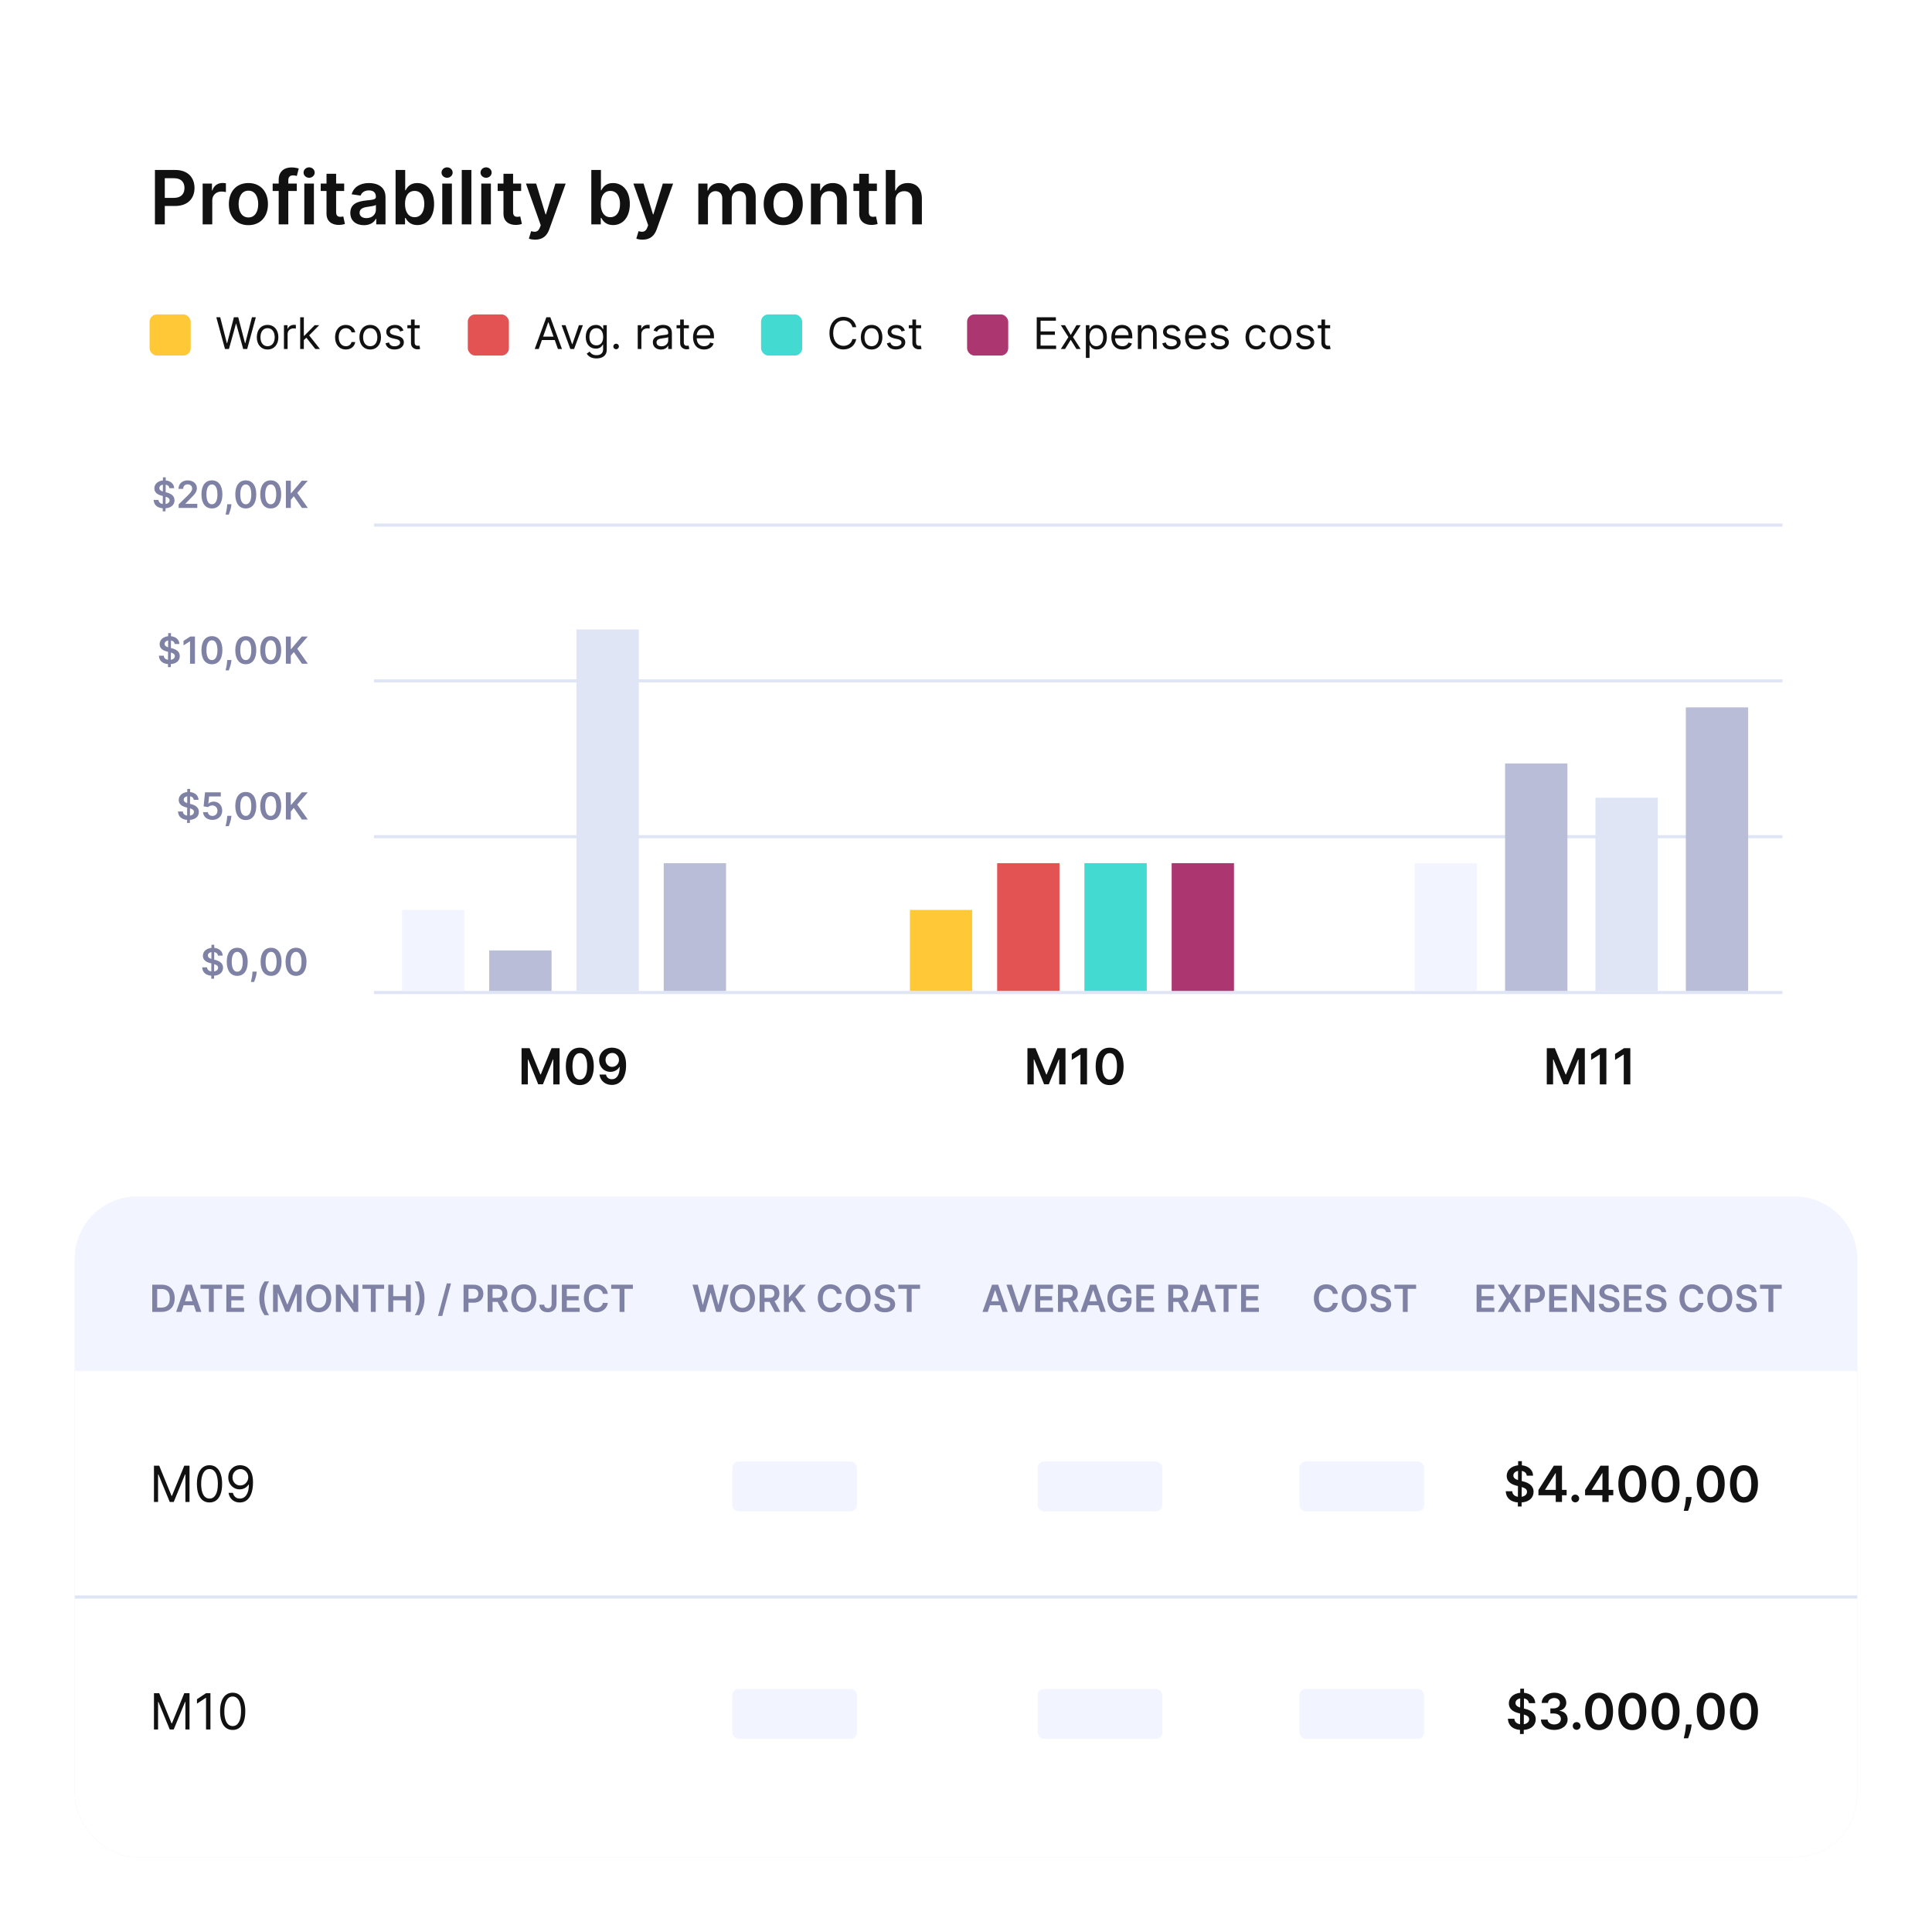 <svg width="620" height="620" viewBox="0 0 620 620" fill="none" xmlns="http://www.w3.org/2000/svg">
<g clip-path="url(#clip0_397_2410)">
<rect width="620" height="620" rx="40" fill="white"/>
<rect x="24" y="24" width="572" height="572" rx="40" fill="white"/>
<g filter="url(#filter0_f_397_2410)">
<rect x="24" y="384" width="572" height="212" rx="20" fill="#111111" fill-opacity="0.1"/>
</g>
<rect x="24" y="384" width="572" height="212" rx="20" fill="white"/>
<path d="M49.409 543.364H51.091L55.045 553.023H55.182L59.136 543.364H60.818V555H59.5V546.159H59.386L55.75 555H54.477L50.841 546.159H50.727V555H49.409V543.364ZM67.53 543.364V555H66.121V544.841H66.053L63.212 546.727V545.295L66.121 543.364H67.53ZM74.672 555.159C73.816 555.159 73.087 554.926 72.484 554.46C71.882 553.991 71.422 553.311 71.104 552.42C70.785 551.527 70.626 550.447 70.626 549.182C70.626 547.924 70.785 546.85 71.104 545.96C71.426 545.066 71.888 544.384 72.49 543.915C73.096 543.441 73.823 543.205 74.672 543.205C75.52 543.205 76.246 543.441 76.848 543.915C77.454 544.384 77.916 545.066 78.234 545.96C78.556 546.85 78.717 547.924 78.717 549.182C78.717 550.447 78.558 551.527 78.24 552.42C77.922 553.311 77.462 553.991 76.859 554.46C76.257 554.926 75.528 555.159 74.672 555.159ZM74.672 553.909C75.52 553.909 76.18 553.5 76.649 552.682C77.119 551.864 77.354 550.697 77.354 549.182C77.354 548.174 77.246 547.316 77.03 546.608C76.818 545.9 76.511 545.36 76.109 544.989C75.712 544.617 75.233 544.432 74.672 544.432C73.831 544.432 73.174 544.847 72.7 545.676C72.227 546.502 71.99 547.67 71.99 549.182C71.99 550.189 72.096 551.045 72.308 551.75C72.52 552.455 72.825 552.991 73.223 553.358C73.624 553.725 74.108 553.909 74.672 553.909Z" fill="#111111"/>
<rect x="235" y="542" width="40" height="16" rx="2" fill="#F2F5FF"/>
<rect x="333" y="542" width="40" height="16" rx="2" fill="#F2F5FF"/>
<rect x="417" y="542" width="40" height="16" rx="2" fill="#F2F5FF"/>
<path d="M487.78 556.455H488.984L488.99 555.153C491.428 554.977 492.825 553.636 492.831 551.733C492.825 549.716 491.161 548.795 489.411 548.381L489.036 548.284L489.058 545.04C489.967 545.199 490.553 545.744 490.643 546.562H492.672C492.638 544.756 491.217 543.438 489.07 543.233L489.075 541.909H487.871L487.865 543.233C485.734 543.449 484.2 544.756 484.206 546.636C484.206 548.307 485.393 549.267 487.308 549.761L487.82 549.892L487.797 553.33C486.78 553.17 486.047 552.591 485.973 551.562H483.899C483.979 553.693 485.445 554.96 487.786 555.153L487.78 556.455ZM489.001 553.33L489.024 550.21C490.058 550.511 490.717 550.909 490.723 551.716C490.717 552.557 490.041 553.159 489.001 553.33ZM487.831 547.977C487.047 547.727 486.331 547.312 486.342 546.506C486.348 545.773 486.899 545.205 487.854 545.04L487.831 547.977ZM498.773 555.159C501.261 555.159 503.074 553.733 503.068 551.767C503.074 550.312 502.165 549.267 500.534 549.034V548.943C501.795 548.67 502.642 547.733 502.636 546.426C502.642 544.653 501.131 543.205 498.807 543.205C496.545 543.205 494.795 544.551 494.75 546.5H496.778C496.812 545.523 497.722 544.915 498.795 544.915C499.881 544.915 500.602 545.574 500.597 546.551C500.602 547.568 499.761 548.244 498.557 548.244H497.528V549.869H498.557C500.028 549.869 500.903 550.608 500.898 551.659C500.903 552.688 500.011 553.392 498.767 553.392C497.597 553.392 496.693 552.784 496.642 551.835H494.506C494.562 553.801 496.318 555.159 498.773 555.159ZM505.964 555.125C506.635 555.125 507.209 554.568 507.214 553.875C507.209 553.193 506.635 552.636 505.964 552.636C505.271 552.636 504.709 553.193 504.714 553.875C504.709 554.568 505.271 555.125 505.964 555.125ZM513.163 555.222C515.97 555.227 517.646 553.011 517.646 549.193C517.646 545.398 515.959 543.205 513.163 543.205C510.368 543.205 508.686 545.392 508.68 549.193C508.68 553.006 510.357 555.222 513.163 555.222ZM513.163 553.443C511.714 553.443 510.805 551.989 510.811 549.193C510.817 546.42 511.72 544.96 513.163 544.96C514.612 544.96 515.516 546.42 515.521 549.193C515.521 551.989 514.618 553.443 513.163 553.443ZM523.835 555.222C526.642 555.227 528.318 553.011 528.318 549.193C528.318 545.398 526.631 543.205 523.835 543.205C521.04 543.205 519.358 545.392 519.352 549.193C519.352 553.006 521.028 555.222 523.835 555.222ZM523.835 553.443C522.386 553.443 521.477 551.989 521.483 549.193C521.489 546.42 522.392 544.96 523.835 544.96C525.284 544.96 526.188 546.42 526.193 549.193C526.193 551.989 525.29 553.443 523.835 553.443ZM534.507 555.222C537.314 555.227 538.99 553.011 538.99 549.193C538.99 545.398 537.303 543.205 534.507 543.205C531.712 543.205 530.03 545.392 530.024 549.193C530.024 553.006 531.7 555.222 534.507 555.222ZM534.507 553.443C533.058 553.443 532.149 551.989 532.155 549.193C532.161 546.42 533.064 544.96 534.507 544.96C535.956 544.96 536.859 546.42 536.865 549.193C536.865 551.989 535.962 553.443 534.507 553.443ZM542.862 553.409H541.044L541.004 554.045C540.908 555.585 540.504 557.153 540.339 557.841H541.726C541.999 557.125 542.629 555.466 542.788 554.034L542.862 553.409ZM548.991 555.222C551.798 555.227 553.474 553.011 553.474 549.193C553.474 545.398 551.787 543.205 548.991 543.205C546.196 543.205 544.514 545.392 544.509 549.193C544.509 553.006 546.185 555.222 548.991 555.222ZM548.991 553.443C547.543 553.443 546.634 551.989 546.639 549.193C546.645 546.42 547.548 544.96 548.991 544.96C550.44 544.96 551.344 546.42 551.349 549.193C551.349 551.989 550.446 553.443 548.991 553.443ZM559.663 555.222C562.47 555.227 564.146 553.011 564.146 549.193C564.146 545.398 562.459 543.205 559.663 543.205C556.868 543.205 555.186 545.392 555.18 549.193C555.18 553.006 556.857 555.222 559.663 555.222ZM559.663 553.443C558.214 553.443 557.305 551.989 557.311 549.193C557.317 546.42 558.22 544.96 559.663 544.96C561.112 544.96 562.016 546.42 562.021 549.193C562.021 551.989 561.118 553.443 559.663 553.443Z" fill="#111111"/>
<line x1="24" y1="512.5" x2="596" y2="512.5" stroke="#DFE5F5"/>
<path d="M49.409 470.364H51.091L55.045 480.023H55.182L59.136 470.364H60.818V482H59.5V473.159H59.386L55.75 482H54.477L50.841 473.159H50.727V482H49.409V470.364ZM67.234 482.159C66.378 482.159 65.649 481.926 65.047 481.46C64.445 480.991 63.984 480.311 63.666 479.42C63.348 478.527 63.189 477.447 63.189 476.182C63.189 474.924 63.348 473.85 63.666 472.96C63.988 472.066 64.45 471.384 65.053 470.915C65.659 470.441 66.386 470.205 67.234 470.205C68.083 470.205 68.808 470.441 69.41 470.915C70.017 471.384 70.479 472.066 70.797 472.96C71.119 473.85 71.28 474.924 71.28 476.182C71.28 477.447 71.121 478.527 70.803 479.42C70.484 480.311 70.024 480.991 69.422 481.46C68.82 481.926 68.09 482.159 67.234 482.159ZM67.234 480.909C68.083 480.909 68.742 480.5 69.212 479.682C69.681 478.864 69.916 477.697 69.916 476.182C69.916 475.174 69.808 474.316 69.592 473.608C69.38 472.9 69.073 472.36 68.672 471.989C68.274 471.617 67.795 471.432 67.234 471.432C66.394 471.432 65.736 471.847 65.263 472.676C64.789 473.502 64.553 474.67 64.553 476.182C64.553 477.189 64.659 478.045 64.871 478.75C65.083 479.455 65.388 479.991 65.785 480.358C66.187 480.725 66.67 480.909 67.234 480.909ZM77.144 470.205C77.621 470.208 78.098 470.299 78.575 470.477C79.053 470.655 79.488 470.951 79.882 471.364C80.276 471.773 80.592 472.331 80.831 473.04C81.07 473.748 81.189 474.636 81.189 475.705C81.189 476.739 81.09 477.657 80.894 478.46C80.7 479.259 80.42 479.934 80.053 480.483C79.689 481.032 79.246 481.449 78.723 481.733C78.204 482.017 77.617 482.159 76.962 482.159C76.31 482.159 75.729 482.03 75.217 481.773C74.71 481.511 74.293 481.15 73.967 480.688C73.645 480.222 73.439 479.682 73.348 479.068H74.734C74.859 479.602 75.108 480.044 75.479 480.392C75.854 480.737 76.348 480.909 76.962 480.909C77.859 480.909 78.568 480.517 79.087 479.733C79.609 478.949 79.871 477.841 79.871 476.409H79.78C79.568 476.727 79.316 477.002 79.024 477.233C78.733 477.464 78.409 477.642 78.053 477.767C77.697 477.892 77.318 477.955 76.916 477.955C76.249 477.955 75.638 477.79 75.081 477.46C74.528 477.127 74.085 476.67 73.751 476.091C73.422 475.508 73.257 474.841 73.257 474.091C73.257 473.379 73.416 472.727 73.734 472.136C74.056 471.542 74.507 471.068 75.087 470.716C75.67 470.364 76.356 470.193 77.144 470.205ZM77.144 471.455C76.666 471.455 76.236 471.574 75.854 471.812C75.475 472.047 75.174 472.366 74.95 472.767C74.731 473.165 74.621 473.606 74.621 474.091C74.621 474.576 74.727 475.017 74.939 475.415C75.155 475.809 75.448 476.123 75.82 476.358C76.195 476.589 76.621 476.705 77.098 476.705C77.458 476.705 77.793 476.634 78.104 476.494C78.414 476.35 78.685 476.155 78.916 475.909C79.151 475.659 79.335 475.377 79.467 475.062C79.6 474.744 79.666 474.413 79.666 474.068C79.666 473.614 79.556 473.187 79.337 472.79C79.121 472.392 78.822 472.07 78.439 471.824C78.06 471.578 77.628 471.455 77.144 471.455Z" fill="#111111"/>
<rect x="235" y="469" width="40" height="16" rx="2" fill="#F2F5FF"/>
<rect x="333" y="469" width="40" height="16" rx="2" fill="#F2F5FF"/>
<rect x="417" y="469" width="40" height="16" rx="2" fill="#F2F5FF"/>
<path d="M487.092 483.455H488.297L488.303 482.153C490.74 481.977 492.138 480.636 492.143 478.733C492.138 476.716 490.473 475.795 488.723 475.381L488.348 475.284L488.371 472.04C489.28 472.199 489.865 472.744 489.956 473.562H491.984C491.95 471.756 490.53 470.438 488.382 470.233L488.388 468.909H487.183L487.178 470.233C485.047 470.449 483.513 471.756 483.518 473.636C483.518 475.307 484.706 476.267 486.621 476.761L487.132 476.892L487.109 480.33C486.092 480.17 485.359 479.591 485.286 478.562H483.212C483.291 480.693 484.757 481.96 487.098 482.153L487.092 483.455ZM488.314 480.33L488.337 477.21C489.371 477.511 490.03 477.909 490.036 478.716C490.03 479.557 489.354 480.159 488.314 480.33ZM487.143 474.977C486.359 474.727 485.643 474.312 485.655 473.506C485.661 472.773 486.212 472.205 487.166 472.04L487.143 474.977ZM493.699 479.841H499.25V482H501.261V479.841H502.75V478.108H501.261V470.364H498.636L493.699 478.165V479.841ZM499.273 478.108H495.858V478.017L499.182 472.75H499.273V478.108ZM505.527 482.125C506.197 482.125 506.771 481.568 506.777 480.875C506.771 480.193 506.197 479.636 505.527 479.636C504.834 479.636 504.271 480.193 504.277 480.875C504.271 481.568 504.834 482.125 505.527 482.125ZM508.668 479.841H514.219V482H516.23V479.841H517.719V478.108H516.23V470.364H513.605L508.668 478.165V479.841ZM514.241 478.108H510.827V478.017L514.151 472.75H514.241V478.108ZM523.835 482.222C526.642 482.227 528.318 480.011 528.318 476.193C528.318 472.398 526.631 470.205 523.835 470.205C521.04 470.205 519.358 472.392 519.352 476.193C519.352 480.006 521.028 482.222 523.835 482.222ZM523.835 480.443C522.386 480.443 521.477 478.989 521.483 476.193C521.489 473.42 522.392 471.96 523.835 471.96C525.284 471.96 526.188 473.42 526.193 476.193C526.193 478.989 525.29 480.443 523.835 480.443ZM534.507 482.222C537.314 482.227 538.99 480.011 538.99 476.193C538.99 472.398 537.303 470.205 534.507 470.205C531.712 470.205 530.03 472.392 530.024 476.193C530.024 480.006 531.7 482.222 534.507 482.222ZM534.507 480.443C533.058 480.443 532.149 478.989 532.155 476.193C532.161 473.42 533.064 471.96 534.507 471.96C535.956 471.96 536.859 473.42 536.865 476.193C536.865 478.989 535.962 480.443 534.507 480.443ZM542.862 480.409H541.044L541.004 481.045C540.908 482.585 540.504 484.153 540.339 484.841H541.726C541.999 484.125 542.629 482.466 542.788 481.034L542.862 480.409ZM548.991 482.222C551.798 482.227 553.474 480.011 553.474 476.193C553.474 472.398 551.787 470.205 548.991 470.205C546.196 470.205 544.514 472.392 544.509 476.193C544.509 480.006 546.185 482.222 548.991 482.222ZM548.991 480.443C547.543 480.443 546.634 478.989 546.639 476.193C546.645 473.42 547.548 471.96 548.991 471.96C550.44 471.96 551.344 473.42 551.349 476.193C551.349 478.989 550.446 480.443 548.991 480.443ZM559.663 482.222C562.47 482.227 564.146 480.011 564.146 476.193C564.146 472.398 562.459 470.205 559.663 470.205C556.868 470.205 555.186 472.392 555.18 476.193C555.18 480.006 556.857 482.222 559.663 482.222ZM559.663 480.443C558.214 480.443 557.305 478.989 557.311 476.193C557.317 473.42 558.22 471.96 559.663 471.96C561.112 471.96 562.016 473.42 562.021 476.193C562.021 478.989 561.118 480.443 559.663 480.443Z" fill="#111111"/>
<path d="M24 404C24 392.954 32.954 384 44 384H576C587.046 384 596 392.954 596 404V440H24V404Z" fill="#F2F5FF"/>
<path d="M51.818 421C54.477 421 56.054 419.355 56.054 416.628C56.054 413.909 54.477 412.273 51.878 412.273H48.861V421H51.818ZM50.442 419.632V413.641H51.788C53.561 413.641 54.486 414.629 54.486 416.628C54.486 418.635 53.561 419.632 51.742 419.632H50.442ZM58.208 421L58.928 418.848H62.209L62.934 421H64.621L61.545 412.273H59.593L56.521 421H58.208ZM59.354 417.578L60.535 414.062H60.603L61.783 417.578H59.354ZM64.333 413.598H67.03V421H68.598V413.598H71.296V412.273H64.333V413.598ZM72.638 421H78.348V419.675H74.219V417.293H78.02V415.967H74.219V413.598H78.314V412.273H72.638V421ZM83.219 416.636C83.219 418.763 83.786 420.531 84.907 422.048H86.36C85.495 420.923 84.826 418.656 84.826 416.636C84.826 414.612 85.495 412.345 86.36 411.22H84.907C83.786 412.737 83.219 414.51 83.219 416.636ZM87.626 412.273V421H89.144V414.991H89.224L91.636 420.974H92.77L95.182 415.004H95.263V421H96.78V412.273H94.845L92.254 418.597H92.152L89.561 412.273H87.626ZM106.3 416.636C106.3 413.815 104.578 412.153 102.29 412.153C99.997 412.153 98.28 413.815 98.28 416.636C98.28 419.453 99.997 421.119 102.29 421.119C104.578 421.119 106.3 419.457 106.3 416.636ZM104.71 416.636C104.71 418.622 103.713 419.7 102.29 419.7C100.871 419.7 99.869 418.622 99.869 416.636C99.869 414.651 100.871 413.572 102.29 413.572C103.713 413.572 104.71 414.651 104.71 416.636ZM114.966 412.273H113.394V418.222H113.317L109.209 412.273H107.794V421H109.375V415.055H109.448L113.56 421H114.966V412.273ZM116.305 413.598H119.003V421H120.571V413.598H123.268V412.273H116.305V413.598ZM124.611 421H126.192V417.293H130.236V421H131.821V412.273H130.236V415.967H126.192V412.273H124.611V421ZM136.225 416.636C136.225 414.51 135.658 412.741 134.538 411.224H133.085C133.95 412.349 134.619 414.616 134.619 416.636C134.619 418.661 133.95 420.928 133.085 422.053H134.538C135.658 420.536 136.225 418.763 136.225 416.636ZM144.734 411.864H143.383L140.571 422.312H141.922L144.734 411.864ZM148.763 421H150.344V418.051H152.015C154.03 418.051 155.113 416.841 155.113 415.162C155.113 413.496 154.043 412.273 152.036 412.273H148.763V421ZM150.344 416.751V413.594H151.793C152.978 413.594 153.502 414.233 153.502 415.162C153.502 416.091 152.978 416.751 151.801 416.751H150.344ZM156.486 421H158.067V417.804H159.678L161.391 421H163.155L161.267 417.54C162.294 417.126 162.835 416.249 162.835 415.064C162.835 413.398 161.761 412.273 159.759 412.273H156.486V421ZM158.067 416.491V413.594H159.516C160.696 413.594 161.224 414.135 161.224 415.064C161.224 415.993 160.696 416.491 159.524 416.491H158.067ZM172.089 416.636C172.089 413.815 170.367 412.153 168.079 412.153C165.786 412.153 164.069 413.815 164.069 416.636C164.069 419.453 165.786 421.119 168.079 421.119C170.367 421.119 172.089 419.457 172.089 416.636ZM170.499 416.636C170.499 418.622 169.502 419.7 168.079 419.7C166.66 419.7 165.658 418.622 165.658 416.636C165.658 414.651 166.66 413.572 168.079 413.572C169.502 413.572 170.499 414.651 170.499 416.636ZM177.027 412.273V418.409C177.022 419.33 176.596 419.82 175.838 419.82C175.13 419.82 174.657 419.389 174.645 418.682H173.072C173.072 420.293 174.248 421.119 175.778 421.119C177.461 421.119 178.591 420.097 178.595 418.409V412.273H177.027ZM180.31 421H186.02V419.675H181.891V417.293H185.692V415.967H181.891V413.598H185.986V412.273H180.31V421ZM195.069 415.217C194.801 413.278 193.309 412.153 191.375 412.153C189.095 412.153 187.377 413.815 187.377 416.636C187.377 419.453 189.074 421.119 191.375 421.119C193.45 421.119 194.826 419.777 195.069 418.111L193.475 418.102C193.275 419.125 192.44 419.7 191.396 419.7C189.981 419.7 188.967 418.639 188.967 416.636C188.967 414.668 189.973 413.572 191.4 413.572C192.461 413.572 193.292 414.173 193.475 415.217H195.069ZM196.134 413.598H198.831V421H200.399V413.598H203.097V412.273H196.134V413.598Z" fill="#7F82A4"/>
<path d="M224.697 421H226.257L228.009 414.876H228.077L229.824 421H231.384L233.847 412.273H232.146L230.574 418.69H230.497L228.814 412.273H227.267L225.588 418.686H225.507L223.935 412.273H222.234L224.697 421ZM242.272 416.636C242.272 413.815 240.551 412.153 238.262 412.153C235.97 412.153 234.252 413.815 234.252 416.636C234.252 419.453 235.97 421.119 238.262 421.119C240.551 421.119 242.272 419.457 242.272 416.636ZM240.683 416.636C240.683 418.622 239.686 419.7 238.262 419.7C236.843 419.7 235.842 418.622 235.842 416.636C235.842 414.651 236.843 413.572 238.262 413.572C239.686 413.572 240.683 414.651 240.683 416.636ZM243.767 421H245.348V417.804H246.959L248.672 421H250.436L248.548 417.54C249.575 417.126 250.116 416.249 250.116 415.064C250.116 413.398 249.043 412.273 247.04 412.273H243.767V421ZM245.348 416.491V413.594H246.797C247.977 413.594 248.506 414.135 248.506 415.064C248.506 415.993 247.977 416.491 246.805 416.491H245.348ZM251.572 421H253.153V418.401L254.12 417.259L256.724 421H258.624L255.219 416.189L258.594 412.273H256.664L253.259 416.283H253.153V412.273H251.572V421ZM270.14 415.217C269.871 413.278 268.38 412.153 266.445 412.153C264.165 412.153 262.448 413.815 262.448 416.636C262.448 419.453 264.144 421.119 266.445 421.119C268.52 421.119 269.897 419.777 270.14 418.111L268.546 418.102C268.346 419.125 267.51 419.7 266.466 419.7C265.051 419.7 264.037 418.639 264.037 416.636C264.037 414.668 265.043 413.572 266.471 413.572C267.532 413.572 268.363 414.173 268.546 415.217H270.14ZM279.386 416.636C279.386 413.815 277.664 412.153 275.376 412.153C273.083 412.153 271.366 413.815 271.366 416.636C271.366 419.453 273.083 421.119 275.376 421.119C277.664 421.119 279.386 419.457 279.386 416.636ZM277.796 416.636C277.796 418.622 276.799 419.7 275.376 419.7C273.957 419.7 272.955 418.622 272.955 416.636C272.955 414.651 273.957 413.572 275.376 413.572C276.799 413.572 277.796 414.651 277.796 416.636ZM285.623 414.672H287.145C287.115 413.197 285.858 412.153 284 412.153C282.167 412.153 280.791 413.185 280.795 414.727C280.795 415.98 281.686 416.7 283.122 417.071L284.115 417.327C285.056 417.565 285.679 417.859 285.683 418.537C285.679 419.283 284.971 419.781 283.94 419.781C282.951 419.781 282.184 419.338 282.12 418.422H280.565C280.629 420.156 281.92 421.132 283.953 421.132C286.045 421.132 287.26 420.088 287.264 418.55C287.26 417.037 286.011 416.347 284.699 416.036L283.88 415.831C283.164 415.661 282.389 415.358 282.397 414.629C282.402 413.973 282.99 413.491 283.978 413.491C284.92 413.491 285.542 413.93 285.623 414.672ZM288.29 413.598H290.987V421H292.555V413.598H295.253V412.273H288.29V413.598Z" fill="#7F82A4"/>
<path d="M316.982 421L317.702 418.848H320.983L321.707 421H323.395L320.318 412.273H318.366L315.294 421H316.982ZM318.128 417.578L319.308 414.062H319.376L320.557 417.578H318.128ZM324.716 412.273H322.982L326.054 421H328.006L331.082 412.273H329.344L327.077 419.142H326.987L324.716 412.273ZM332.232 421H337.942V419.675H333.813V417.293H337.614V415.967H333.813V413.598H337.908V412.273H332.232V421ZM339.521 421H341.102V417.804H342.713L344.426 421H346.19L344.302 417.54C345.329 417.126 345.87 416.249 345.87 415.064C345.87 413.398 344.797 412.273 342.794 412.273H339.521V421ZM341.102 416.491V413.594H342.551C343.731 413.594 344.26 414.135 344.26 415.064C344.26 415.993 343.731 416.491 342.559 416.491H341.102ZM348.446 421L349.167 418.848H352.448L353.172 421H354.86L351.783 412.273H349.831L346.759 421H348.446ZM349.593 417.578L350.773 414.062H350.841L352.022 417.578H349.593ZM361.446 415.06H363.056C362.788 413.347 361.305 412.153 359.375 412.153C357.091 412.153 355.377 413.832 355.377 416.645C355.377 419.406 357.014 421.119 359.422 421.119C361.582 421.119 363.129 419.73 363.129 417.48V416.432H359.588V417.668H361.599C361.574 418.912 360.743 419.7 359.43 419.7C357.968 419.7 356.967 418.605 356.967 416.628C356.967 414.663 357.985 413.572 359.396 413.572C360.449 413.572 361.164 414.135 361.446 415.06ZM364.658 421H370.368V419.675H366.239V417.293H370.04V415.967H366.239V413.598H370.334V412.273H364.658V421ZM374.923 421H376.504V417.804H378.115L379.828 421H381.592L379.705 417.54C380.732 417.126 381.273 416.249 381.273 415.064C381.273 413.398 380.199 412.273 378.196 412.273H374.923V421ZM376.504 416.491V413.594H377.953C379.134 413.594 379.662 414.135 379.662 415.064C379.662 415.993 379.134 416.491 377.962 416.491H376.504ZM383.849 421L384.569 418.848H387.85L388.575 421H390.262L387.185 412.273H385.234L382.161 421H383.849ZM384.995 417.578L386.175 414.062H386.244L387.424 417.578H384.995ZM389.973 413.598H392.671V421H394.239V413.598H396.936V412.273H389.973V413.598ZM398.279 421H403.989V419.675H399.86V417.293H403.661V415.967H399.86V413.598H403.955V412.273H398.279V421Z" fill="#7F82A4"/>
<path d="M429.331 415.217C429.062 413.278 427.571 412.153 425.636 412.153C423.357 412.153 421.639 413.815 421.639 416.636C421.639 419.453 423.335 421.119 425.636 421.119C427.712 421.119 429.088 419.777 429.331 418.111L427.737 418.102C427.537 419.125 426.702 419.7 425.658 419.7C424.243 419.7 423.229 418.639 423.229 416.636C423.229 414.668 424.234 413.572 425.662 413.572C426.723 413.572 427.554 414.173 427.737 415.217H429.331ZM438.577 416.636C438.577 413.815 436.855 412.153 434.567 412.153C432.275 412.153 430.557 413.815 430.557 416.636C430.557 419.453 432.275 421.119 434.567 421.119C436.855 421.119 438.577 419.457 438.577 416.636ZM436.988 416.636C436.988 418.622 435.99 419.7 434.567 419.7C433.148 419.7 432.147 418.622 432.147 416.636C432.147 414.651 433.148 413.572 434.567 413.572C435.99 413.572 436.988 414.651 436.988 416.636ZM444.815 414.672H446.336C446.306 413.197 445.049 412.153 443.191 412.153C441.359 412.153 439.982 413.185 439.987 414.727C439.987 415.98 440.877 416.7 442.313 417.071L443.306 417.327C444.248 417.565 444.87 417.859 444.874 418.537C444.87 419.283 444.163 419.781 443.131 419.781C442.143 419.781 441.376 419.338 441.312 418.422H439.756C439.82 420.156 441.112 421.132 443.144 421.132C445.237 421.132 446.451 420.088 446.455 418.55C446.451 417.037 445.202 416.347 443.89 416.036L443.072 415.831C442.356 415.661 441.58 415.358 441.589 414.629C441.593 413.973 442.181 413.491 443.17 413.491C444.112 413.491 444.734 413.93 444.815 414.672ZM447.481 413.598H450.179V421H451.747V413.598H454.444V412.273H447.481V413.598Z" fill="#7F82A4"/>
<path d="M473.861 421H479.571V419.675H475.442V417.293H479.243V415.967H475.442V413.598H479.537V412.273H473.861V421ZM482.471 412.273H480.66L483.383 416.636L480.626 421H482.45L484.393 417.825H484.461L486.404 421H488.237L485.505 416.636L488.194 412.273H486.391L484.461 415.469H484.393L482.471 412.273ZM489.435 421H491.016V418.051H492.686C494.702 418.051 495.784 416.841 495.784 415.162C495.784 413.496 494.715 412.273 492.708 412.273H489.435V421ZM491.016 416.751V413.594H492.465C493.65 413.594 494.174 414.233 494.174 415.162C494.174 416.091 493.65 416.751 492.473 416.751H491.016ZM497.158 421H502.868V419.675H498.739V417.293H502.54V415.967H498.739V413.598H502.834V412.273H497.158V421ZM511.619 412.273H510.046V418.222H509.969L505.862 412.273H504.447V421H506.028V415.055H506.1L510.212 421H511.619V412.273ZM518.084 414.672H519.605C519.576 413.197 518.319 412.153 516.461 412.153C514.628 412.153 513.252 413.185 513.256 414.727C513.256 415.98 514.147 416.7 515.583 417.071L516.576 417.327C517.517 417.565 518.14 417.859 518.144 418.537C518.14 419.283 517.432 419.781 516.401 419.781C515.412 419.781 514.645 419.338 514.581 418.422H513.026C513.09 420.156 514.381 421.132 516.414 421.132C518.506 421.132 519.721 420.088 519.725 418.55C519.721 417.037 518.472 416.347 517.159 416.036L516.341 415.831C515.625 415.661 514.85 415.358 514.858 414.629C514.863 413.973 515.451 413.491 516.439 413.491C517.381 413.491 518.003 413.93 518.084 414.672ZM521.134 421H526.844V419.675H522.715V417.293H526.516V415.967H522.715V413.598H526.81V412.273H521.134V421ZM533.166 414.672H534.688C534.658 413.197 533.401 412.153 531.543 412.153C529.71 412.153 528.334 413.185 528.338 414.727C528.338 415.98 529.229 416.7 530.665 417.071L531.658 417.327C532.599 417.565 533.222 417.859 533.226 418.537C533.222 419.283 532.514 419.781 531.483 419.781C530.494 419.781 529.727 419.338 529.663 418.422H528.108C528.172 420.156 529.463 421.132 531.496 421.132C533.588 421.132 534.803 420.088 534.807 418.55C534.803 417.037 533.554 416.347 532.241 416.036L531.423 415.831C530.707 415.661 529.932 415.358 529.94 414.629C529.945 413.973 530.533 413.491 531.521 413.491C532.463 413.491 533.085 413.93 533.166 414.672ZM546.663 415.217C546.395 413.278 544.903 412.153 542.968 412.153C540.689 412.153 538.971 413.815 538.971 416.636C538.971 419.453 540.667 421.119 542.968 421.119C545.044 421.119 546.42 419.777 546.663 418.111L545.069 418.102C544.869 419.125 544.034 419.7 542.99 419.7C541.575 419.7 540.561 418.639 540.561 416.636C540.561 414.668 541.566 413.572 542.994 413.572C544.055 413.572 544.886 414.173 545.069 415.217H546.663ZM555.909 416.636C555.909 413.815 554.188 412.153 551.899 412.153C549.607 412.153 547.889 413.815 547.889 416.636C547.889 419.453 549.607 421.119 551.899 421.119C554.188 421.119 555.909 419.457 555.909 416.636ZM554.32 416.636C554.32 418.622 553.322 419.7 551.899 419.7C550.48 419.7 549.479 418.622 549.479 416.636C549.479 414.651 550.48 413.572 551.899 413.572C553.322 413.572 554.32 414.651 554.32 416.636ZM562.147 414.672H563.668C563.638 413.197 562.381 412.153 560.523 412.153C558.691 412.153 557.314 413.185 557.319 414.727C557.319 415.98 558.209 416.7 559.645 417.071L560.638 417.327C561.58 417.565 562.202 417.859 562.206 418.537C562.202 419.283 561.495 419.781 560.463 419.781C559.475 419.781 558.708 419.338 558.644 418.422H557.088C557.152 420.156 558.444 421.132 560.476 421.132C562.569 421.132 563.783 420.088 563.787 418.55C563.783 417.037 562.534 416.347 561.222 416.036L560.404 415.831C559.688 415.661 558.912 415.358 558.921 414.629C558.925 413.973 559.513 413.491 560.502 413.491C561.444 413.491 562.066 413.93 562.147 414.672ZM564.813 413.598H567.511V421H569.079V413.598H571.776V412.273H564.813V413.598Z" fill="#7F82A4"/>
<line x1="120" y1="318.5" x2="572" y2="318.5" stroke="#DFE5F5"/>
<line x1="120" y1="268.5" x2="572" y2="268.5" stroke="#DFE5F5"/>
<line x1="120" y1="218.5" x2="572" y2="218.5" stroke="#DFE5F5"/>
<line x1="120" y1="168.5" x2="572" y2="168.5" stroke="#DFE5F5"/>
<path d="M60.034 264.091H60.938L60.942 263.115C62.77 262.983 63.818 261.977 63.822 260.55C63.818 259.037 62.57 258.347 61.257 258.036L60.976 257.963L60.993 255.53C61.675 255.649 62.114 256.058 62.182 256.672H63.703C63.678 255.317 62.612 254.328 61.001 254.175L61.006 253.182H60.102L60.098 254.175C58.5 254.337 57.349 255.317 57.354 256.727C57.354 257.98 58.244 258.7 59.68 259.071L60.064 259.169L60.047 261.747C59.284 261.628 58.734 261.193 58.679 260.422H57.124C57.183 262.02 58.283 262.97 60.038 263.115L60.034 264.091ZM60.95 261.747L60.967 259.408C61.743 259.634 62.237 259.932 62.242 260.537C62.237 261.168 61.73 261.619 60.95 261.747ZM60.072 257.733C59.484 257.545 58.947 257.234 58.956 256.629C58.96 256.08 59.374 255.653 60.09 255.53L60.072 257.733ZM68.181 263.119C70.026 263.119 71.313 261.866 71.313 260.132C71.313 258.453 70.145 257.243 68.56 257.243C67.853 257.243 67.226 257.524 66.902 257.908H66.851L67.103 255.594H70.857V254.273H65.794L65.338 258.773L66.766 259.007C67.06 258.683 67.614 258.466 68.138 258.47C69.097 258.474 69.787 259.182 69.783 260.17C69.787 261.146 69.114 261.841 68.181 261.841C67.392 261.841 66.757 261.342 66.702 260.626H65.168C65.211 262.075 66.476 263.119 68.181 263.119ZM74.276 261.807H72.912L72.882 262.284C72.81 263.439 72.507 264.615 72.383 265.131H73.423C73.628 264.594 74.101 263.349 74.22 262.276L74.276 261.807ZM78.873 263.166C80.978 263.17 82.235 261.509 82.235 258.645C82.235 255.798 80.969 254.153 78.873 254.153C76.776 254.153 75.515 255.794 75.51 258.645C75.51 261.504 76.767 263.166 78.873 263.166ZM78.873 261.832C77.786 261.832 77.104 260.741 77.108 258.645C77.113 256.565 77.79 255.47 78.873 255.47C79.959 255.47 80.637 256.565 80.641 258.645C80.641 260.741 79.963 261.832 78.873 261.832ZM86.876 263.166C88.981 263.17 90.239 261.509 90.239 258.645C90.239 255.798 88.973 254.153 86.876 254.153C84.78 254.153 83.519 255.794 83.514 258.645C83.514 261.504 84.771 263.166 86.876 263.166ZM86.876 261.832C85.79 261.832 85.108 260.741 85.112 258.645C85.117 256.565 85.794 255.47 86.876 255.47C87.963 255.47 88.641 256.565 88.645 258.645C88.645 260.741 87.967 261.832 86.876 261.832ZM91.74 263H93.321V260.401L94.288 259.259L96.892 263H98.792L95.387 258.189L98.762 254.273H96.832L93.427 258.283H93.321V254.273H91.74V263Z" fill="#7F82A4"/>
<path d="M67.792 314.091H68.695L68.7 313.115C70.528 312.983 71.576 311.977 71.58 310.55C71.576 309.037 70.327 308.347 69.015 308.036L68.734 307.963L68.751 305.53C69.433 305.649 69.871 306.058 69.94 306.672H71.461C71.435 305.317 70.37 304.328 68.759 304.175L68.763 303.182H67.86L67.856 304.175C66.258 304.337 65.107 305.317 65.112 306.727C65.112 307.98 66.002 308.7 67.438 309.071L67.822 309.169L67.805 311.747C67.042 311.628 66.492 311.193 66.437 310.422H64.881C64.941 312.02 66.04 312.97 67.796 313.115L67.792 314.091ZM68.708 311.747L68.725 309.408C69.501 309.634 69.995 309.932 69.999 310.537C69.995 311.168 69.488 311.619 68.708 311.747ZM67.83 307.733C67.242 307.545 66.705 307.234 66.714 306.629C66.718 306.08 67.131 305.653 67.847 305.53L67.83 307.733ZM76.13 313.166C78.235 313.17 79.493 311.509 79.493 308.645C79.493 305.798 78.227 304.153 76.13 304.153C74.034 304.153 72.772 305.794 72.768 308.645C72.768 311.504 74.025 313.166 76.13 313.166ZM76.13 311.832C75.044 311.832 74.362 310.741 74.366 308.645C74.37 306.565 75.048 305.47 76.13 305.47C77.217 305.47 77.894 306.565 77.899 308.645C77.899 310.741 77.221 311.832 76.13 311.832ZM82.397 311.807H81.033L81.003 312.284C80.931 313.439 80.628 314.615 80.505 315.131H81.544C81.749 314.594 82.222 313.349 82.341 312.276L82.397 311.807ZM86.994 313.166C89.099 313.17 90.356 311.509 90.356 308.645C90.356 305.798 89.09 304.153 86.994 304.153C84.897 304.153 83.636 305.794 83.631 308.645C83.631 311.504 84.888 313.166 86.994 313.166ZM86.994 311.832C85.907 311.832 85.225 310.741 85.229 308.645C85.234 306.565 85.911 305.47 86.994 305.47C88.08 305.47 88.758 306.565 88.762 308.645C88.762 310.741 88.085 311.832 86.994 311.832ZM94.998 313.166C97.103 313.17 98.36 311.509 98.36 308.645C98.36 305.798 97.094 304.153 94.998 304.153C92.901 304.153 91.64 305.794 91.635 308.645C91.635 311.504 92.892 313.166 94.998 313.166ZM94.998 311.832C93.911 311.832 93.229 310.741 93.233 308.645C93.238 306.565 93.915 305.47 94.998 305.47C96.084 305.47 96.762 306.565 96.766 308.645C96.766 310.741 96.088 311.832 94.998 311.832Z" fill="#7F82A4"/>
<path d="M53.905 214.091H54.809L54.813 213.115C56.641 212.983 57.689 211.977 57.694 210.55C57.689 209.037 56.441 208.347 55.128 208.036L54.847 207.963L54.864 205.53C55.546 205.649 55.985 206.058 56.053 206.672H57.574C57.549 205.317 56.483 204.328 54.873 204.175L54.877 203.182H53.973L53.969 204.175C52.371 204.337 51.221 205.317 51.225 206.727C51.225 207.98 52.115 208.7 53.551 209.071L53.935 209.169L53.918 211.747C53.155 211.628 52.605 211.193 52.55 210.422H50.995C51.054 212.02 52.154 212.97 53.909 213.115L53.905 214.091ZM54.821 211.747L54.838 209.408C55.614 209.634 56.108 209.932 56.113 210.537C56.108 211.168 55.601 211.619 54.821 211.747ZM53.944 207.733C53.355 207.545 52.819 207.234 52.827 206.629C52.831 206.08 53.245 205.653 53.961 205.53L53.944 207.733ZM62.568 204.273H61.063L58.894 205.666V207.115L60.935 205.811H60.986V213H62.568V204.273ZM68.009 213.166C70.114 213.17 71.371 211.509 71.371 208.645C71.371 205.798 70.106 204.153 68.009 204.153C65.913 204.153 64.651 205.794 64.647 208.645C64.647 211.504 65.904 213.166 68.009 213.166ZM68.009 211.832C66.923 211.832 66.241 210.741 66.245 208.645C66.249 206.565 66.927 205.47 68.009 205.47C69.096 205.47 69.773 206.565 69.778 208.645C69.778 210.741 69.1 211.832 68.009 211.832ZM74.276 211.807H72.912L72.882 212.284C72.81 213.439 72.507 214.615 72.383 215.131H73.423C73.628 214.594 74.101 213.349 74.22 212.276L74.276 211.807ZM78.873 213.166C80.978 213.17 82.235 211.509 82.235 208.645C82.235 205.798 80.969 204.153 78.873 204.153C76.776 204.153 75.515 205.794 75.51 208.645C75.51 211.504 76.767 213.166 78.873 213.166ZM78.873 211.832C77.786 211.832 77.104 210.741 77.108 208.645C77.113 206.565 77.79 205.47 78.873 205.47C79.959 205.47 80.637 206.565 80.641 208.645C80.641 210.741 79.963 211.832 78.873 211.832ZM86.876 213.166C88.981 213.17 90.239 211.509 90.239 208.645C90.239 205.798 88.973 204.153 86.876 204.153C84.78 204.153 83.519 205.794 83.514 208.645C83.514 211.504 84.771 213.166 86.876 213.166ZM86.876 211.832C85.79 211.832 85.108 210.741 85.112 208.645C85.117 206.565 85.794 205.47 86.876 205.47C87.963 205.47 88.641 206.565 88.645 208.645C88.645 210.741 87.967 211.832 86.876 211.832ZM91.74 213H93.321V210.401L94.288 209.259L96.892 213H98.792L95.387 208.189L98.762 204.273H96.832L93.427 208.283H93.321V204.273H91.74V213Z" fill="#7F82A4"/>
<path d="M52.218 164.091H53.121L53.125 163.115C54.953 162.983 56.002 161.977 56.006 160.55C56.002 159.037 54.753 158.347 53.441 158.036L53.159 157.963L53.176 155.53C53.858 155.649 54.297 156.058 54.365 156.672H55.887C55.861 155.317 54.796 154.328 53.185 154.175L53.189 153.182H52.286L52.282 154.175C50.684 154.337 49.533 155.317 49.537 156.727C49.537 157.98 50.428 158.7 51.864 159.071L52.248 159.169L52.23 161.747C51.468 161.628 50.918 161.193 50.863 160.422H49.307C49.367 162.02 50.466 162.97 52.222 163.115L52.218 164.091ZM53.134 161.747L53.151 159.408C53.926 159.634 54.421 159.932 54.425 160.537C54.421 161.168 53.914 161.619 53.134 161.747ZM52.256 157.733C51.668 157.545 51.131 157.234 51.14 156.629C51.144 156.08 51.557 155.653 52.273 155.53L52.256 157.733ZM57.33 163H63.313V161.679H59.512V161.619L61.016 160.089C62.712 158.462 63.181 157.669 63.181 156.685C63.181 155.223 61.992 154.153 60.236 154.153C58.506 154.153 57.279 155.227 57.279 156.885H58.783C58.783 155.994 59.346 155.436 60.215 155.436C61.046 155.436 61.664 155.943 61.664 156.766C61.664 157.494 61.221 158.014 60.36 158.888L57.33 161.858V163ZM68.009 163.166C70.114 163.17 71.371 161.509 71.371 158.645C71.371 155.798 70.106 154.153 68.009 154.153C65.913 154.153 64.651 155.794 64.647 158.645C64.647 161.504 65.904 163.166 68.009 163.166ZM68.009 161.832C66.923 161.832 66.241 160.741 66.245 158.645C66.249 156.565 66.927 155.47 68.009 155.47C69.096 155.47 69.773 156.565 69.778 158.645C69.778 160.741 69.1 161.832 68.009 161.832ZM74.276 161.807H72.912L72.882 162.284C72.81 163.439 72.507 164.615 72.383 165.131H73.423C73.628 164.594 74.101 163.349 74.22 162.276L74.276 161.807ZM78.873 163.166C80.978 163.17 82.235 161.509 82.235 158.645C82.235 155.798 80.969 154.153 78.873 154.153C76.776 154.153 75.515 155.794 75.51 158.645C75.51 161.504 76.767 163.166 78.873 163.166ZM78.873 161.832C77.786 161.832 77.104 160.741 77.108 158.645C77.113 156.565 77.79 155.47 78.873 155.47C79.959 155.47 80.637 156.565 80.641 158.645C80.641 160.741 79.963 161.832 78.873 161.832ZM86.876 163.166C88.981 163.17 90.239 161.509 90.239 158.645C90.239 155.798 88.973 154.153 86.876 154.153C84.78 154.153 83.519 155.794 83.514 158.645C83.514 161.504 84.771 163.166 86.876 163.166ZM86.876 161.832C85.79 161.832 85.108 160.741 85.112 158.645C85.117 156.565 85.794 155.47 86.876 155.47C87.963 155.47 88.641 156.565 88.645 158.645C88.645 160.741 87.967 161.832 86.876 161.832ZM91.74 163H93.321V160.401L94.288 159.259L96.892 163H98.792L95.387 158.189L98.762 154.273H96.832L93.427 158.283H93.321V154.273H91.74V163Z" fill="#7F82A4"/>
<path d="M167.374 336.364H169.954L173.408 344.795H173.545L176.999 336.364H179.579V348H177.556V340.006H177.448L174.232 347.966H172.721L169.505 339.989H169.397V348H167.374V336.364ZM186.062 348.222C185.126 348.222 184.323 347.985 183.653 347.511C182.986 347.034 182.473 346.347 182.113 345.449C181.757 344.547 181.579 343.462 181.579 342.193C181.583 340.924 181.763 339.845 182.119 338.955C182.478 338.061 182.992 337.379 183.658 336.909C184.329 336.439 185.13 336.205 186.062 336.205C186.994 336.205 187.795 336.439 188.465 336.909C189.136 337.379 189.649 338.061 190.005 338.955C190.365 339.848 190.545 340.928 190.545 342.193C190.545 343.466 190.365 344.553 190.005 345.455C189.649 346.352 189.136 347.038 188.465 347.511C187.799 347.985 186.997 348.222 186.062 348.222ZM186.062 346.443C186.789 346.443 187.363 346.085 187.783 345.369C188.208 344.65 188.42 343.591 188.42 342.193C188.42 341.269 188.323 340.492 188.13 339.864C187.937 339.235 187.664 338.761 187.312 338.443C186.96 338.121 186.543 337.96 186.062 337.96C185.338 337.96 184.766 338.32 184.346 339.04C183.925 339.756 183.713 340.807 183.71 342.193C183.706 343.121 183.799 343.902 183.988 344.534C184.181 345.167 184.454 345.644 184.806 345.966C185.158 346.284 185.577 346.443 186.062 346.443ZM196.472 336.205C197.029 336.208 197.571 336.307 198.097 336.5C198.628 336.689 199.105 337 199.529 337.432C199.953 337.86 200.29 338.434 200.54 339.153C200.79 339.873 200.915 340.763 200.915 341.824C200.919 342.824 200.813 343.718 200.597 344.506C200.385 345.29 200.08 345.953 199.683 346.494C199.285 347.036 198.806 347.449 198.245 347.733C197.684 348.017 197.054 348.159 196.353 348.159C195.618 348.159 194.967 348.015 194.398 347.727C193.834 347.439 193.378 347.045 193.029 346.545C192.681 346.045 192.467 345.473 192.387 344.83H194.461C194.567 345.292 194.783 345.659 195.109 345.932C195.438 346.201 195.853 346.335 196.353 346.335C197.16 346.335 197.781 345.985 198.217 345.284C198.652 344.583 198.87 343.61 198.87 342.364H198.79C198.605 342.697 198.364 342.985 198.069 343.227C197.773 343.466 197.438 343.65 197.063 343.778C196.692 343.907 196.298 343.972 195.881 343.972C195.2 343.972 194.586 343.809 194.04 343.483C193.499 343.157 193.069 342.71 192.751 342.142C192.436 341.574 192.277 340.924 192.273 340.193C192.273 339.436 192.448 338.756 192.796 338.153C193.148 337.547 193.639 337.07 194.268 336.722C194.897 336.369 195.631 336.197 196.472 336.205ZM196.478 337.909C196.069 337.909 195.7 338.009 195.37 338.21C195.044 338.407 194.787 338.676 194.597 339.017C194.412 339.354 194.319 339.731 194.319 340.148C194.323 340.561 194.415 340.936 194.597 341.273C194.783 341.61 195.035 341.877 195.353 342.074C195.675 342.271 196.042 342.369 196.455 342.369C196.762 342.369 197.048 342.311 197.313 342.193C197.578 342.076 197.809 341.913 198.006 341.705C198.207 341.492 198.362 341.252 198.472 340.983C198.586 340.714 198.641 340.43 198.637 340.131C198.637 339.733 198.542 339.366 198.353 339.028C198.167 338.691 197.912 338.42 197.586 338.216C197.264 338.011 196.895 337.909 196.478 337.909Z" fill="#111111"/>
<path d="M329.718 336.364H332.298L335.752 344.795H335.888L339.343 336.364H341.923V348H339.9V340.006H339.792L336.576 347.966H335.065L331.849 339.989H331.741V348H329.718V336.364ZM348.837 336.364V348H346.729V338.415H346.661L343.94 340.153V338.222L346.832 336.364H348.837ZM356.093 348.222C355.157 348.222 354.354 347.985 353.684 347.511C353.017 347.034 352.504 346.347 352.144 345.449C351.788 344.547 351.61 343.462 351.61 342.193C351.614 340.924 351.794 339.845 352.15 338.955C352.51 338.061 353.023 337.379 353.69 336.909C354.36 336.439 355.161 336.205 356.093 336.205C357.025 336.205 357.826 336.439 358.496 336.909C359.167 337.379 359.68 338.061 360.036 338.955C360.396 339.848 360.576 340.928 360.576 342.193C360.576 343.466 360.396 344.553 360.036 345.455C359.68 346.352 359.167 347.038 358.496 347.511C357.83 347.985 357.029 348.222 356.093 348.222ZM356.093 346.443C356.82 346.443 357.394 346.085 357.815 345.369C358.239 344.65 358.451 343.591 358.451 342.193C358.451 341.269 358.354 340.492 358.161 339.864C357.968 339.235 357.695 338.761 357.343 338.443C356.991 338.121 356.574 337.96 356.093 337.96C355.37 337.96 354.798 338.32 354.377 339.04C353.957 339.756 353.745 340.807 353.741 342.193C353.737 343.121 353.83 343.902 354.019 344.534C354.212 345.167 354.485 345.644 354.837 345.966C355.19 346.284 355.608 346.443 356.093 346.443Z" fill="#111111"/>
<path d="M496.381 336.364H498.96L502.415 344.795H502.551L506.006 336.364H508.585V348H506.563V340.006H506.455L503.239 347.966H501.727L498.512 339.989H498.404V348H496.381V336.364ZM515.5 336.364V348H513.392V338.415H513.324L510.602 340.153V338.222L513.494 336.364H515.5ZM523.188 336.364V348H521.08V338.415H521.012L518.29 340.153V338.222L521.182 336.364H523.188Z" fill="#111111"/>
<rect x="454" y="277" width="20" height="41" fill="#F2F5FF"/>
<rect x="483" y="245" width="20" height="73" fill="#BABDD8"/>
<rect x="512" y="256" width="20" height="62" fill="#DFE5F5"/>
<rect x="541" y="227" width="20" height="91" fill="#BABDD8"/>
<rect x="292" y="292" width="20" height="26" fill="#FFC837"/>
<rect x="320" y="277" width="20" height="41" fill="#E45353"/>
<rect x="348" y="277" width="20" height="41" fill="#42DAD1"/>
<rect x="376" y="277" width="20" height="41" fill="#AC366F"/>
<rect x="129" y="292" width="20" height="26" fill="#F2F5FF"/>
<rect x="157" y="305" width="20" height="13" fill="#BABDD8"/>
<rect x="185" y="202" width="20" height="116" fill="#DFE5F5"/>
<rect x="213" y="277" width="20" height="41" fill="#BABDD8"/>
<path d="M49.722 72H52.883V66.102H56.224C60.256 66.102 62.42 63.682 62.42 60.324C62.42 56.992 60.281 54.545 56.267 54.545H49.722V72ZM52.883 63.503V57.188H55.781C58.151 57.188 59.199 58.466 59.199 60.324C59.199 62.182 58.151 63.503 55.798 63.503H52.883ZM65.031 72H68.116V64.304C68.116 62.642 69.369 61.466 71.065 61.466C71.585 61.466 72.232 61.56 72.496 61.645V58.807C72.215 58.756 71.729 58.722 71.388 58.722C69.888 58.722 68.636 59.574 68.158 61.091H68.022V58.909H65.031V72ZM79.717 72.256C83.553 72.256 85.99 69.554 85.99 65.506C85.99 61.449 83.553 58.739 79.717 58.739C75.882 58.739 73.445 61.449 73.445 65.506C73.445 69.554 75.882 72.256 79.717 72.256ZM79.734 69.784C77.612 69.784 76.572 67.892 76.572 65.497C76.572 63.102 77.612 61.185 79.734 61.185C81.822 61.185 82.862 63.102 82.862 65.497C82.862 67.892 81.822 69.784 79.734 69.784ZM95.239 58.909H92.521V57.878C92.521 56.855 92.947 56.284 94.097 56.284C94.583 56.284 94.992 56.395 95.248 56.472L95.87 54.085C95.469 53.949 94.592 53.727 93.526 53.727C91.251 53.727 89.435 55.031 89.435 57.673V58.909H87.501V61.295H89.435V72H92.521V61.295H95.239V58.909ZM97.656 72H100.741V58.909H97.656V72ZM99.207 57.051C100.187 57.051 100.988 56.301 100.988 55.381C100.988 54.452 100.187 53.702 99.207 53.702C98.218 53.702 97.417 54.452 97.417 55.381C97.417 56.301 98.218 57.051 99.207 57.051ZM110.45 58.909H107.868V55.773H104.783V58.909H102.925V61.295H104.783V68.574C104.766 71.037 106.555 72.247 108.874 72.179C109.751 72.153 110.357 71.983 110.689 71.872L110.169 69.46C109.999 69.503 109.649 69.579 109.266 69.579C108.49 69.579 107.868 69.307 107.868 68.062V61.295H110.45V58.909ZM116.798 72.264C118.852 72.264 120.079 71.301 120.641 70.202H120.744V72H123.71V63.239C123.71 59.778 120.888 58.739 118.391 58.739C115.638 58.739 113.525 59.966 112.843 62.352L115.724 62.761C116.031 61.867 116.9 61.099 118.408 61.099C119.84 61.099 120.624 61.832 120.624 63.119V63.17C120.624 64.057 119.695 64.099 117.386 64.347C114.846 64.619 112.417 65.378 112.417 68.327C112.417 70.901 114.3 72.264 116.798 72.264ZM117.599 69.997C116.312 69.997 115.391 69.409 115.391 68.276C115.391 67.091 116.423 66.597 117.803 66.401C118.613 66.29 120.232 66.085 120.633 65.761V67.304C120.633 68.761 119.457 69.997 117.599 69.997ZM126.948 72H129.982V69.938H130.161C130.647 70.892 131.661 72.23 133.911 72.23C136.996 72.23 139.306 69.784 139.306 65.472C139.306 61.108 136.928 58.739 133.903 58.739C131.593 58.739 130.63 60.128 130.161 61.074H130.033V54.545H126.948V72ZM129.974 65.454C129.974 62.915 131.065 61.27 133.05 61.27C135.104 61.27 136.161 63.017 136.161 65.454C136.161 67.909 135.087 69.699 133.05 69.699C131.082 69.699 129.974 67.994 129.974 65.454ZM141.929 72H145.014V58.909H141.929V72ZM143.48 57.051C144.46 57.051 145.261 56.301 145.261 55.381C145.261 54.452 144.46 53.702 143.48 53.702C142.491 53.702 141.69 54.452 141.69 55.381C141.69 56.301 142.491 57.051 143.48 57.051ZM151.272 54.545H148.187V72H151.272V54.545ZM154.445 72H157.53V58.909H154.445V72ZM155.996 57.051C156.976 57.051 157.777 56.301 157.777 55.381C157.777 54.452 156.976 53.702 155.996 53.702C155.007 53.702 154.206 54.452 154.206 55.381C154.206 56.301 155.007 57.051 155.996 57.051ZM167.239 58.909H164.657V55.773H161.572V58.909H159.714V61.295H161.572V68.574C161.555 71.037 163.344 72.247 165.663 72.179C166.54 72.153 167.146 71.983 167.478 71.872L166.958 69.46C166.788 69.503 166.438 69.579 166.055 69.579C165.279 69.579 164.657 69.307 164.657 68.062V61.295H167.239V58.909ZM171.737 76.909C174.141 76.909 175.53 75.673 176.271 73.585L181.53 58.926L178.232 58.909L175.206 68.796H175.07L172.053 58.909H168.78L173.527 72.273L173.263 72.98C172.692 74.472 171.788 74.574 170.442 74.182L169.726 76.585C170.143 76.756 170.893 76.909 171.737 76.909ZM189.761 72H192.795V69.938H192.974C193.46 70.892 194.474 72.23 196.724 72.23C199.809 72.23 202.119 69.784 202.119 65.472C202.119 61.108 199.741 58.739 196.715 58.739C194.406 58.739 193.442 60.128 192.974 61.074H192.846V54.545H189.761V72ZM192.786 65.454C192.786 62.915 193.877 61.27 195.863 61.27C197.917 61.27 198.974 63.017 198.974 65.454C198.974 67.909 197.9 69.699 195.863 69.699C193.894 69.699 192.786 67.994 192.786 65.454ZM206.214 76.909C208.617 76.909 210.006 75.673 210.748 73.585L216.006 58.926L212.708 58.909L209.683 68.796H209.546L206.529 58.909H203.256L208.004 72.273L207.739 72.98C207.168 74.472 206.265 74.574 204.918 74.182L204.202 76.585C204.62 76.756 205.37 76.909 206.214 76.909ZM224.101 72H227.186V64.04C227.186 62.429 228.26 61.338 229.589 61.338C230.893 61.338 231.788 62.216 231.788 63.562V72H234.814V63.835C234.814 62.361 235.692 61.338 237.183 61.338C238.428 61.338 239.416 62.071 239.416 63.69V72H242.51V63.213C242.51 60.29 240.822 58.739 238.419 58.739C236.518 58.739 235.07 59.676 234.49 61.133H234.354C233.851 59.651 232.581 58.739 230.817 58.739C229.061 58.739 227.749 59.642 227.203 61.133H227.05V58.909H224.101V72ZM251.35 72.256C255.185 72.256 257.623 69.554 257.623 65.506C257.623 61.449 255.185 58.739 251.35 58.739C247.515 58.739 245.077 61.449 245.077 65.506C245.077 69.554 247.515 72.256 251.35 72.256ZM251.367 69.784C249.245 69.784 248.205 67.892 248.205 65.497C248.205 63.102 249.245 61.185 251.367 61.185C253.455 61.185 254.495 63.102 254.495 65.497C254.495 67.892 253.455 69.784 251.367 69.784ZM263.327 64.329C263.327 62.438 264.469 61.347 266.097 61.347C267.69 61.347 268.645 62.395 268.645 64.142V72H271.73V63.665C271.739 60.528 269.949 58.739 267.247 58.739C265.287 58.739 263.94 59.676 263.344 61.133H263.19V58.909H260.241V72H263.327V64.329ZM281.403 58.909H278.821V55.773H275.736V58.909H273.878V61.295H275.736V68.574C275.719 71.037 277.509 72.247 279.827 72.179C280.705 72.153 281.31 71.983 281.642 71.872L281.122 69.46C280.952 69.503 280.602 69.579 280.219 69.579C279.443 69.579 278.821 69.307 278.821 68.062V61.295H281.403V58.909ZM287.35 64.329C287.35 62.438 288.526 61.347 290.18 61.347C291.799 61.347 292.754 62.378 292.754 64.142V72H295.839V63.665C295.839 60.503 294.049 58.739 291.33 58.739C289.319 58.739 288.04 59.651 287.435 61.133H287.282V54.545H284.265V72H287.35V64.329Z" fill="#111111"/>
<rect x="48" y="100.901" width="13.198" height="13.198" rx="2.346" fill="#FFC837"/>
<path d="M72.2 112H73.472L75.719 103.886H75.799L78.046 112H79.319L82.103 101.818H80.85L78.722 110.111H78.623L76.455 101.818H75.063L72.896 110.111H72.796L70.668 101.818H69.415L72.2 112ZM85.871 112.159C87.94 112.159 89.332 110.588 89.332 108.222C89.332 105.835 87.94 104.264 85.871 104.264C83.803 104.264 82.411 105.835 82.411 108.222C82.411 110.588 83.803 112.159 85.871 112.159ZM85.871 111.105C84.3 111.105 83.585 109.753 83.585 108.222C83.585 106.69 84.3 105.318 85.871 105.318C87.442 105.318 88.158 106.69 88.158 108.222C88.158 109.753 87.442 111.105 85.871 111.105ZM91.123 112H92.296V107.168C92.296 106.134 93.111 105.378 94.225 105.378C94.538 105.378 94.861 105.438 94.941 105.457V104.264C94.807 104.254 94.498 104.244 94.324 104.244C93.41 104.244 92.614 104.761 92.336 105.517H92.256V104.364H91.123V112ZM96.332 112H97.505V109.141L98.325 108.381L101.184 112H102.675L99.21 107.625L102.437 104.364H100.985L97.644 107.764H97.505V101.818H96.332V112ZM110.987 112.159C112.677 112.159 113.791 111.125 113.99 109.773H112.816C112.597 110.608 111.901 111.105 110.987 111.105C109.595 111.105 108.7 109.952 108.7 108.182C108.7 106.452 109.615 105.318 110.987 105.318C112.021 105.318 112.637 105.955 112.816 106.651H113.99C113.791 105.219 112.578 104.264 110.967 104.264C108.899 104.264 107.526 105.895 107.526 108.222C107.526 110.509 108.839 112.159 110.987 112.159ZM118.807 112.159C120.875 112.159 122.267 110.588 122.267 108.222C122.267 105.835 120.875 104.264 118.807 104.264C116.739 104.264 115.347 105.835 115.347 108.222C115.347 110.588 116.739 112.159 118.807 112.159ZM118.807 111.105C117.236 111.105 116.52 109.753 116.52 108.222C116.52 106.69 117.236 105.318 118.807 105.318C120.378 105.318 121.094 106.69 121.094 108.222C121.094 109.753 120.378 111.105 118.807 111.105ZM129.467 106.074C129.099 104.99 128.274 104.264 126.763 104.264C125.152 104.264 123.959 105.179 123.959 106.472C123.959 107.526 124.585 108.232 125.987 108.56L127.26 108.858C128.031 109.037 128.393 109.405 128.393 109.932C128.393 110.588 127.697 111.125 126.604 111.125C125.644 111.125 125.043 110.712 124.834 109.892L123.72 110.17C123.994 111.468 125.062 112.159 126.624 112.159C128.398 112.159 129.607 111.19 129.607 109.872C129.607 108.808 128.94 108.137 127.578 107.804L126.445 107.526C125.54 107.302 125.132 106.999 125.132 106.412C125.132 105.756 125.828 105.278 126.763 105.278C127.787 105.278 128.21 105.845 128.413 106.372L129.467 106.074ZM134.694 104.364H133.063V102.534H131.89V104.364H130.736V105.358H131.89V110.131C131.89 111.463 132.964 112.099 133.958 112.099C134.395 112.099 134.674 112.02 134.833 111.96L134.594 110.906C134.495 110.926 134.336 110.966 134.077 110.966C133.56 110.966 133.063 110.807 133.063 109.812V105.358H134.694V104.364Z" fill="#111111"/>
<rect x="150.117" y="100.901" width="13.198" height="13.198" rx="2.346" fill="#E45353"/>
<path d="M172.885 112L173.909 109.116H178.026L179.05 112H180.342L176.604 101.818H175.331L171.592 112H172.885ZM174.297 108.023L175.928 103.429H176.007L177.638 108.023H174.297ZM187.056 104.364H185.784L183.676 110.449H183.596L181.488 104.364H180.216L183.039 112H184.233L187.056 104.364ZM191.414 115.023C193.244 115.023 194.715 114.188 194.715 112.219V104.364H193.582V105.577H193.462C193.204 105.179 192.727 104.264 191.235 104.264C189.306 104.264 187.974 105.795 187.974 108.142C187.974 110.528 189.366 111.881 191.215 111.881C192.707 111.881 193.184 111.006 193.442 110.588H193.542V112.139C193.542 113.412 192.647 113.989 191.414 113.989C190.027 113.989 189.54 113.258 189.227 112.835L188.292 113.491C188.769 114.292 189.709 115.023 191.414 115.023ZM191.374 110.827C189.903 110.827 189.147 109.713 189.147 108.122C189.147 106.571 189.883 105.318 191.374 105.318C192.806 105.318 193.562 106.472 193.562 108.122C193.562 109.812 192.786 110.827 191.374 110.827ZM197.718 112.08C198.21 112.08 198.613 111.677 198.613 111.185C198.613 110.692 198.21 110.29 197.718 110.29C197.226 110.29 196.823 110.692 196.823 111.185C196.823 111.677 197.226 112.08 197.718 112.08ZM204.656 112H205.829V107.168C205.829 106.134 206.645 105.378 207.758 105.378C208.071 105.378 208.395 105.438 208.474 105.457V104.264C208.34 104.254 208.032 104.244 207.858 104.244C206.943 104.244 206.147 104.761 205.869 105.517H205.789V104.364H204.656V112ZM212.112 112.179C213.444 112.179 214.14 111.463 214.379 110.966H214.439V112H215.612V106.969C215.612 104.543 213.763 104.264 212.788 104.264C211.635 104.264 210.322 104.662 209.726 106.054L210.839 106.452C211.098 105.895 211.709 105.298 212.828 105.298C213.907 105.298 214.439 105.87 214.439 106.849V106.889C214.439 107.456 213.862 107.406 212.47 107.585C211.053 107.769 209.507 108.082 209.507 109.832C209.507 111.324 210.66 112.179 212.112 112.179ZM212.291 111.125C211.356 111.125 210.68 110.707 210.68 109.892C210.68 108.997 211.496 108.719 212.41 108.599C212.907 108.54 214.24 108.401 214.439 108.162V109.236C214.439 110.19 213.683 111.125 212.291 111.125ZM221.075 104.364H219.444V102.534H218.271V104.364H217.117V105.358H218.271V110.131C218.271 111.463 219.344 112.099 220.339 112.099C220.776 112.099 221.055 112.02 221.214 111.96L220.975 110.906C220.876 110.926 220.717 110.966 220.458 110.966C219.941 110.966 219.444 110.807 219.444 109.812V105.358H221.075V104.364ZM225.959 112.159C227.51 112.159 228.644 111.384 229.002 110.23L227.868 109.912C227.57 110.707 226.879 111.105 225.959 111.105C224.582 111.105 223.632 110.215 223.578 108.58H229.121V108.082C229.121 105.239 227.431 104.264 225.84 104.264C223.772 104.264 222.4 105.895 222.4 108.241C222.4 110.588 223.752 112.159 225.959 112.159ZM223.578 107.565C223.657 106.377 224.498 105.318 225.84 105.318C227.113 105.318 227.928 106.273 227.928 107.565H223.578Z" fill="#111111"/>
<rect x="244.232" y="100.901" width="13.198" height="13.198" rx="2.346" fill="#42DAD1"/>
<path d="M274.776 105C274.398 102.912 272.727 101.679 270.679 101.679C268.074 101.679 266.185 103.688 266.185 106.909C266.185 110.131 268.074 112.139 270.679 112.139C272.727 112.139 274.398 110.906 274.776 108.818H273.543C273.244 110.23 272.031 110.986 270.679 110.986C268.83 110.986 267.378 109.554 267.378 106.909C267.378 104.264 268.83 102.832 270.679 102.832C272.031 102.832 273.244 103.588 273.543 105H274.776ZM279.711 112.159C281.779 112.159 283.172 110.588 283.172 108.222C283.172 105.835 281.779 104.264 279.711 104.264C277.643 104.264 276.251 105.835 276.251 108.222C276.251 110.588 277.643 112.159 279.711 112.159ZM279.711 111.105C278.14 111.105 277.424 109.753 277.424 108.222C277.424 106.69 278.14 105.318 279.711 105.318C281.282 105.318 281.998 106.69 281.998 108.222C281.998 109.753 281.282 111.105 279.711 111.105ZM290.372 106.074C290.004 104.99 289.178 104.264 287.667 104.264C286.056 104.264 284.863 105.179 284.863 106.472C284.863 107.526 285.49 108.232 286.892 108.56L288.164 108.858C288.935 109.037 289.298 109.405 289.298 109.932C289.298 110.588 288.602 111.125 287.508 111.125C286.548 111.125 285.947 110.712 285.738 109.892L284.624 110.17C284.898 111.468 285.967 112.159 287.528 112.159C289.303 112.159 290.511 111.19 290.511 109.872C290.511 108.808 289.845 108.137 288.482 107.804L287.349 107.526C286.444 107.302 286.036 106.999 286.036 106.412C286.036 105.756 286.732 105.278 287.667 105.278C288.691 105.278 289.114 105.845 289.318 106.372L290.372 106.074ZM295.598 104.364H293.967V102.534H292.794V104.364H291.641V105.358H292.794V110.131C292.794 111.463 293.868 112.099 294.862 112.099C295.3 112.099 295.578 112.02 295.737 111.96L295.499 110.906C295.399 110.926 295.24 110.966 294.982 110.966C294.464 110.966 293.967 110.807 293.967 109.812V105.358H295.598V104.364Z" fill="#111111"/>
<rect x="310.35" y="100.901" width="13.198" height="13.198" rx="2.346" fill="#AC366F"/>
<path d="M332.7 112H338.924V110.906H333.933V107.446H338.526V106.352H333.933V102.912H338.845V101.818H332.7V112ZM341.783 104.364H340.431L342.857 108.182L340.431 112H341.783L343.612 109.037L345.442 112H346.794L344.328 108.182L346.794 104.364H345.442L343.612 107.486L341.783 104.364ZM348.468 114.864H349.642V110.827H349.741C350 111.244 350.497 112.159 351.968 112.159C353.877 112.159 355.21 110.628 355.21 108.202C355.21 105.795 353.877 104.264 351.949 104.264C350.457 104.264 350 105.179 349.741 105.577H349.602V104.364H348.468V114.864ZM349.622 108.182C349.622 106.472 350.377 105.318 351.809 105.318C353.301 105.318 354.037 106.571 354.037 108.182C354.037 109.812 353.281 111.105 351.809 111.105C350.397 111.105 349.622 109.912 349.622 108.182ZM360.201 112.159C361.752 112.159 362.886 111.384 363.244 110.23L362.11 109.912C361.812 110.707 361.121 111.105 360.201 111.105C358.824 111.105 357.875 110.215 357.82 108.58H363.363V108.082C363.363 105.239 361.673 104.264 360.082 104.264C358.014 104.264 356.642 105.895 356.642 108.241C356.642 110.588 357.994 112.159 360.201 112.159ZM357.82 107.565C357.9 106.377 358.74 105.318 360.082 105.318C361.355 105.318 362.17 106.273 362.17 107.565H357.82ZM366.321 107.406C366.321 106.074 367.147 105.318 368.27 105.318C369.359 105.318 370.02 106.029 370.02 107.227V112H371.194V107.148C371.194 105.199 370.154 104.264 368.608 104.264C367.455 104.264 366.739 104.781 366.381 105.557H366.282V104.364H365.148V112H366.321V107.406ZM378.747 106.074C378.379 104.99 377.553 104.264 376.042 104.264C374.431 104.264 373.238 105.179 373.238 106.472C373.238 107.526 373.865 108.232 375.267 108.56L376.539 108.858C377.31 109.037 377.673 109.405 377.673 109.932C377.673 110.588 376.977 111.125 375.883 111.125C374.923 111.125 374.322 110.712 374.113 109.892L372.999 110.17C373.273 111.468 374.342 112.159 375.903 112.159C377.678 112.159 378.886 111.19 378.886 109.872C378.886 108.808 378.22 108.137 376.857 107.804L375.724 107.526C374.819 107.302 374.411 106.999 374.411 106.412C374.411 105.756 375.107 105.278 376.042 105.278C377.066 105.278 377.489 105.845 377.693 106.372L378.747 106.074ZM383.854 112.159C385.405 112.159 386.538 111.384 386.896 110.23L385.763 109.912C385.464 110.707 384.773 111.105 383.854 111.105C382.477 111.105 381.527 110.215 381.472 108.58H387.016V108.082C387.016 105.239 385.325 104.264 383.734 104.264C381.666 104.264 380.294 105.895 380.294 108.241C380.294 110.588 381.646 112.159 383.854 112.159ZM381.472 107.565C381.552 106.377 382.392 105.318 383.734 105.318C385.007 105.318 385.822 106.273 385.822 107.565H381.472ZM394.21 106.074C393.842 104.99 393.016 104.264 391.505 104.264C389.894 104.264 388.701 105.179 388.701 106.472C388.701 107.526 389.327 108.232 390.729 108.56L392.002 108.858C392.773 109.037 393.136 109.405 393.136 109.932C393.136 110.588 392.44 111.125 391.346 111.125C390.386 111.125 389.785 110.712 389.576 109.892L388.462 110.17C388.736 111.468 389.805 112.159 391.366 112.159C393.141 112.159 394.349 111.19 394.349 109.872C394.349 108.808 393.683 108.137 392.32 107.804L391.187 107.526C390.282 107.302 389.874 106.999 389.874 106.412C389.874 105.756 390.57 105.278 391.505 105.278C392.529 105.278 392.952 105.845 393.156 106.372L394.21 106.074ZM403.155 112.159C404.845 112.159 405.959 111.125 406.157 109.773H404.984C404.765 110.608 404.069 111.105 403.155 111.105C401.763 111.105 400.868 109.952 400.868 108.182C400.868 106.452 401.782 105.318 403.155 105.318C404.189 105.318 404.805 105.955 404.984 106.651H406.157C405.959 105.219 404.746 104.264 403.135 104.264C401.067 104.264 399.694 105.895 399.694 108.222C399.694 110.509 401.007 112.159 403.155 112.159ZM410.975 112.159C413.043 112.159 414.435 110.588 414.435 108.222C414.435 105.835 413.043 104.264 410.975 104.264C408.907 104.264 407.515 105.835 407.515 108.222C407.515 110.588 408.907 112.159 410.975 112.159ZM410.975 111.105C409.404 111.105 408.688 109.753 408.688 108.222C408.688 106.69 409.404 105.318 410.975 105.318C412.546 105.318 413.262 106.69 413.262 108.222C413.262 109.753 412.546 111.105 410.975 111.105ZM421.635 106.074C421.267 104.99 420.442 104.264 418.931 104.264C417.32 104.264 416.127 105.179 416.127 106.472C416.127 107.526 416.753 108.232 418.155 108.56L419.428 108.858C420.199 109.037 420.561 109.405 420.561 109.932C420.561 110.588 419.865 111.125 418.772 111.125C417.812 111.125 417.211 110.712 417.002 109.892L415.888 110.17C416.162 111.468 417.23 112.159 418.792 112.159C420.566 112.159 421.775 111.19 421.775 109.872C421.775 108.808 421.108 108.137 419.746 107.804L418.613 107.526C417.708 107.302 417.3 106.999 417.3 106.412C417.3 105.756 417.996 105.278 418.931 105.278C419.955 105.278 420.377 105.845 420.581 106.372L421.635 106.074ZM426.862 104.364H425.231V102.534H424.058V104.364H422.904V105.358H424.058V110.131C424.058 111.463 425.132 112.099 426.126 112.099C426.563 112.099 426.842 112.02 427.001 111.96L426.762 110.906C426.663 110.926 426.504 110.966 426.245 110.966C425.728 110.966 425.231 110.807 425.231 109.812V105.358H426.862V104.364Z" fill="#111111"/>
</g>
<defs>
<filter id="filter0_f_397_2410" x="4" y="364" width="612" height="252" filterUnits="userSpaceOnUse" color-interpolation-filters="sRGB">
<feFlood flood-opacity="0" result="BackgroundImageFix"/>
<feBlend mode="normal" in="SourceGraphic" in2="BackgroundImageFix" result="shape"/>
<feGaussianBlur stdDeviation="10" result="effect1_foregroundBlur_397_2410"/>
</filter>
<clipPath id="clip0_397_2410">
<rect width="620" height="620" fill="white"/>
</clipPath>
</defs>
</svg>
